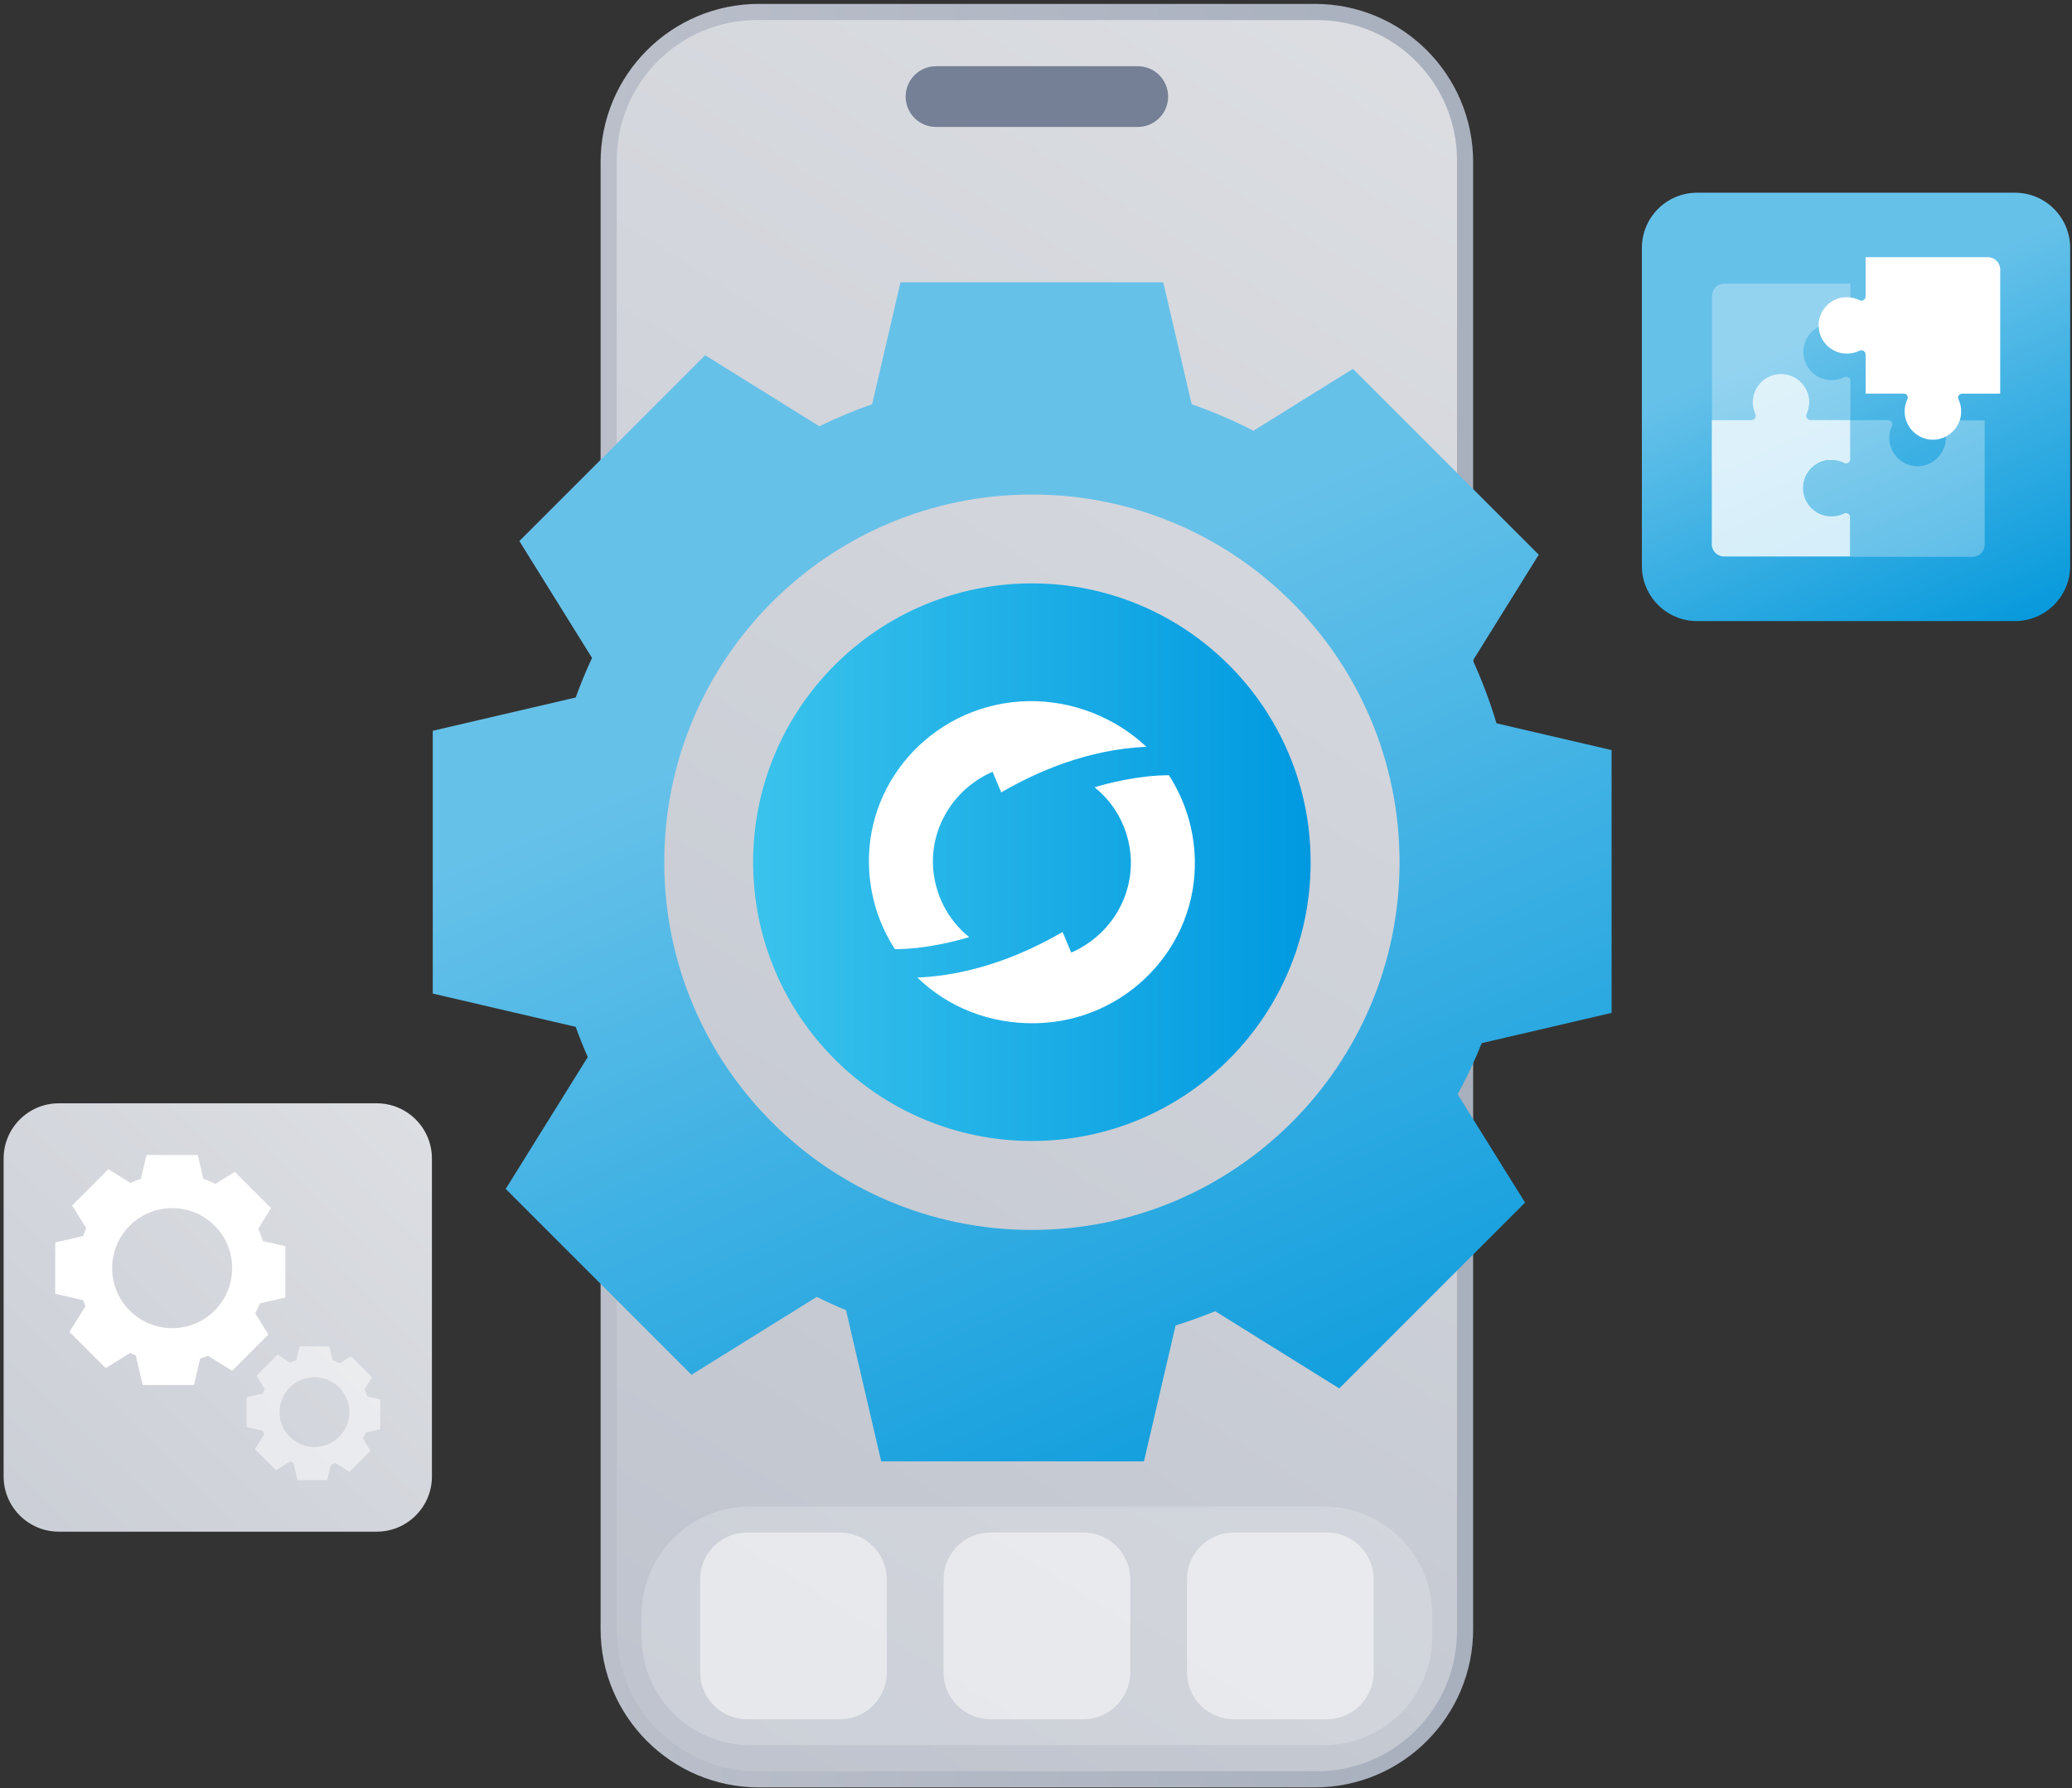 <svg width="270" height="233" viewBox="0 0 270 233" fill="none" xmlns="http://www.w3.org/2000/svg">
<rect x="0" y="0" width="270" height="233" fill="#333333" stroke="none"/>
<g clip-path="url(#clip0_536_30018)">
<path d="M191.966 212.254V21.131C191.966 9.741 182.732 0.508 171.343 0.508L98.886 0.508C87.497 0.508 78.263 9.741 78.263 21.131L78.263 212.254C78.263 223.644 87.497 232.877 98.886 232.877H171.343C182.732 232.877 191.966 223.644 191.966 212.254Z" fill="url(#paint0_linear_536_30018)"/>
<path d="M171.587 2.612H98.642C88.549 2.612 80.367 10.794 80.367 20.887V212.499C80.367 222.592 88.549 230.774 98.642 230.774H171.587C181.68 230.774 189.862 222.592 189.862 212.499V20.887C189.862 10.794 181.68 2.612 171.587 2.612Z" fill="url(#paint1_linear_536_30018)"/>
<path d="M148.262 8.629H121.97C119.786 8.629 118.016 10.399 118.016 12.584C118.016 14.768 119.786 16.538 121.97 16.538H148.262C150.447 16.538 152.217 14.768 152.217 12.584C152.217 10.399 150.447 8.629 148.262 8.629Z" fill="#757F95"/>
<path opacity="0.2" d="M172.508 196.285H97.731C89.929 196.285 83.603 202.61 83.603 210.413V213.245C83.603 221.047 89.929 227.373 97.731 227.373H172.508C180.31 227.373 186.635 221.047 186.635 213.245V210.413C186.635 202.61 180.31 196.285 172.508 196.285Z" fill="white"/>
<g opacity="0.5">
<path d="M172.892 199.667H160.784C157.41 199.667 154.674 202.403 154.674 205.777V217.886C154.674 221.26 157.41 223.996 160.784 223.996H172.892C176.267 223.996 179.003 221.26 179.003 217.886V205.777C179.003 202.403 176.267 199.667 172.892 199.667Z" fill="white"/>
<path d="M141.171 199.667H129.063C125.688 199.667 122.952 202.403 122.952 205.777V217.886C122.952 221.26 125.688 223.996 129.063 223.996H141.171C144.545 223.996 147.281 221.26 147.281 217.886V205.777C147.281 202.403 144.545 199.667 141.171 199.667Z" fill="white"/>
<path d="M109.449 199.667H97.341C93.966 199.667 91.231 202.403 91.231 205.777V217.886C91.231 221.26 93.966 223.996 97.341 223.996H109.449C112.824 223.996 115.559 221.26 115.559 217.886V205.777C115.559 202.403 112.824 199.667 109.449 199.667Z" fill="white"/>
</g>
<path d="M134.464 148.656C154.525 148.656 170.788 132.394 170.788 112.332C170.788 92.271 154.525 76.008 134.464 76.008C114.403 76.008 98.14 92.271 98.14 112.332C98.14 132.394 114.403 148.656 134.464 148.656Z" fill="url(#paint2_linear_536_30018)"/>
<path d="M134.973 133.316C146.686 133.091 156.033 123.444 155.694 111.885C155.582 107.846 154.342 104.145 152.318 101.003C148.264 101.003 144.098 102.125 142.633 102.572C145.446 104.817 147.25 108.292 147.363 112.111C147.475 117.498 144.211 122.096 139.589 124.115C139.139 122.993 138.913 122.547 138.462 121.424C133.845 124.115 127.2 127.032 119.544 127.37C123.484 131.184 128.89 133.429 134.973 133.316Z" fill="white"/>
<path d="M133.957 91.352C122.244 91.577 112.897 101.224 113.235 112.783C113.348 116.822 114.588 120.523 116.612 123.665C120.666 123.665 124.832 122.542 126.297 122.096C123.484 119.851 121.68 116.376 121.567 112.557C121.455 107.17 124.719 102.572 129.34 100.552C129.791 101.675 130.017 102.121 130.468 103.244C135.085 100.552 141.73 97.631 149.386 97.298C145.445 93.597 139.927 91.239 133.957 91.352Z" fill="white"/>
<path d="M195.005 94.23C194.164 91.417 193.135 88.693 191.933 86.058L200.514 72.269L188.406 60.165L176.298 48.057L163.34 56.121C160.752 54.792 158.06 53.637 155.285 52.669L151.584 36.78H117.345L113.644 52.669C111.286 53.491 108.989 54.449 106.763 55.539L91.888 46.282L79.785 58.39L67.677 70.493L77.146 85.72C76.366 87.397 75.652 89.12 75.018 90.877L56.395 95.212V129.451L75.018 133.786C75.497 135.12 76.023 136.43 76.591 137.722L65.897 154.902L78.005 167.011L90.109 179.119L106.43 168.969C107.679 169.589 108.952 170.167 110.243 170.702L114.827 190.395H149.066L153.19 172.689C154.947 172.144 156.666 171.524 158.352 170.834L174.518 180.894L198.729 156.683L189.942 142.569C191.116 140.423 192.163 138.196 193.084 135.909L210.006 131.968V97.729L194.995 94.235L195.005 94.23ZM134.469 160.247C108.008 160.247 86.558 138.797 86.558 112.336C86.558 85.875 108.008 64.43 134.469 64.43C160.93 64.43 182.375 85.88 182.375 112.336C182.375 138.793 160.925 160.247 134.469 160.247Z" fill="url(#paint3_linear_536_30018)"/>
<path d="M262.567 25.109H221.147C217.173 25.109 213.951 28.331 213.951 32.305V73.725C213.951 77.699 217.173 80.92 221.147 80.92H262.567C266.541 80.92 269.762 77.699 269.762 73.725V32.305C269.762 28.331 266.541 25.109 262.567 25.109Z" fill="url(#paint4_linear_536_30018)"/>
<path opacity="0.3" d="M228.759 53.971C228.759 53.971 228.759 53.961 228.754 53.957C228.716 53.877 228.684 53.797 228.655 53.712C228.651 53.694 228.641 53.675 228.637 53.656C228.608 53.571 228.58 53.482 228.557 53.398C228.557 53.384 228.547 53.365 228.543 53.351C228.524 53.271 228.505 53.186 228.486 53.106C228.486 53.092 228.482 53.078 228.477 53.064C228.463 52.975 228.449 52.881 228.439 52.787C228.439 52.768 228.439 52.745 228.435 52.726C228.425 52.627 228.421 52.533 228.421 52.435C228.421 52.369 228.421 52.303 228.425 52.242C228.425 52.219 228.425 52.2 228.43 52.176C228.43 52.134 228.435 52.092 228.439 52.05C228.439 52.026 228.444 51.998 228.449 51.974C228.449 51.937 228.458 51.899 228.463 51.862C228.463 51.834 228.472 51.81 228.477 51.782C228.482 51.744 228.491 51.712 228.496 51.679C228.5 51.651 228.51 51.627 228.515 51.599C228.524 51.566 228.529 51.533 228.538 51.495C228.547 51.467 228.552 51.439 228.562 51.416C228.571 51.383 228.58 51.35 228.59 51.317C228.599 51.289 228.608 51.265 228.618 51.237C228.627 51.204 228.641 51.176 228.651 51.143C228.66 51.115 228.67 51.092 228.684 51.063C228.698 51.035 228.707 51.002 228.721 50.974C228.731 50.946 228.745 50.922 228.754 50.894C228.768 50.866 228.782 50.833 228.796 50.805C228.81 50.782 228.82 50.753 228.834 50.73C228.848 50.702 228.862 50.674 228.881 50.645C228.895 50.622 228.909 50.594 228.923 50.57C228.937 50.542 228.956 50.514 228.975 50.486C228.989 50.462 229.003 50.439 229.022 50.415C229.041 50.387 229.059 50.364 229.073 50.335C229.088 50.312 229.106 50.288 229.125 50.265C229.144 50.242 229.163 50.213 229.181 50.19C229.2 50.166 229.214 50.143 229.233 50.124C229.252 50.101 229.275 50.072 229.294 50.049C229.313 50.025 229.332 50.007 229.351 49.983C229.374 49.96 229.393 49.936 229.416 49.913C229.435 49.894 229.454 49.87 229.473 49.852C229.496 49.828 229.52 49.805 229.543 49.786C229.562 49.767 229.585 49.748 229.604 49.73C229.628 49.706 229.651 49.687 229.675 49.664C229.693 49.645 229.717 49.626 229.736 49.607C229.759 49.589 229.787 49.565 229.811 49.546C229.834 49.528 229.853 49.514 229.877 49.495C229.905 49.476 229.928 49.457 229.956 49.438C229.98 49.424 230.003 49.405 230.022 49.391C230.05 49.373 230.079 49.354 230.107 49.335C230.13 49.321 230.154 49.307 230.177 49.293C230.205 49.274 230.234 49.26 230.262 49.241C230.285 49.227 230.309 49.213 230.332 49.199C230.36 49.18 230.393 49.166 230.426 49.152C230.45 49.138 230.473 49.128 230.497 49.114C230.529 49.1 230.562 49.081 230.595 49.067C230.619 49.058 230.637 49.048 230.661 49.039C230.699 49.025 230.736 49.011 230.774 48.997C230.792 48.987 230.811 48.983 230.83 48.973C230.882 48.955 230.933 48.936 230.99 48.917C230.994 48.917 230.999 48.917 231.004 48.912C231.065 48.894 231.121 48.879 231.182 48.861C231.201 48.856 231.225 48.851 231.243 48.846C231.286 48.837 231.323 48.828 231.365 48.818C231.389 48.814 231.412 48.809 231.441 48.804C231.478 48.8 231.516 48.79 231.553 48.785C231.582 48.785 231.605 48.781 231.633 48.776C231.671 48.776 231.704 48.767 231.741 48.762C231.769 48.762 231.798 48.762 231.826 48.757C231.863 48.757 231.896 48.753 231.934 48.748C231.962 48.748 231.99 48.748 232.018 48.748C232.046 48.748 232.075 48.748 232.103 48.748C232.112 48.748 232.117 48.748 232.126 48.748C232.155 48.748 232.187 48.748 232.216 48.748C232.248 48.748 232.286 48.748 232.319 48.748C232.328 48.748 232.338 48.748 232.347 48.748C232.375 48.748 232.408 48.753 232.436 48.757C232.455 48.757 232.474 48.757 232.493 48.762C232.54 48.767 232.582 48.771 232.629 48.781C232.643 48.781 232.657 48.781 232.671 48.785C232.718 48.795 232.77 48.8 232.817 48.809C234.132 49.067 235.198 50.025 235.607 51.284C235.607 51.294 235.611 51.303 235.616 51.308C235.625 51.336 235.635 51.369 235.644 51.397C235.654 51.425 235.663 51.453 235.668 51.481C235.672 51.505 235.677 51.524 235.682 51.547C235.691 51.585 235.701 51.622 235.71 51.66C235.71 51.679 235.719 51.697 235.719 51.716C235.729 51.758 235.733 51.801 235.743 51.838C235.743 51.857 235.747 51.871 235.752 51.89C235.757 51.932 235.762 51.974 235.766 52.012C235.766 52.031 235.766 52.05 235.771 52.073C235.771 52.087 235.771 52.106 235.776 52.12C235.776 52.134 235.776 52.148 235.776 52.162C235.776 52.214 235.78 52.266 235.785 52.322C235.785 52.346 235.785 52.369 235.785 52.388C235.785 52.397 235.785 52.407 235.785 52.421C235.785 52.44 235.785 52.454 235.785 52.472C235.785 52.547 235.785 52.623 235.776 52.698C235.776 52.726 235.776 52.754 235.766 52.787C235.757 52.872 235.747 52.952 235.733 53.031C235.733 53.045 235.733 53.059 235.729 53.074C235.71 53.167 235.691 53.261 235.668 53.351C235.663 53.374 235.654 53.402 235.649 53.426C235.63 53.496 235.607 53.562 235.583 53.628C235.574 53.656 235.564 53.679 235.555 53.708C235.527 53.788 235.494 53.872 235.456 53.947C235.456 53.952 235.452 53.957 235.447 53.966C235.278 54.328 235.55 54.741 235.949 54.741H241.125V49.631C241.125 49.218 240.688 48.959 240.317 49.147C240.261 49.175 240.205 49.203 240.144 49.227C240.125 49.236 240.111 49.241 240.092 49.246C240.05 49.264 240.007 49.279 239.965 49.297C239.946 49.307 239.923 49.312 239.904 49.321C239.862 49.335 239.82 49.349 239.777 49.363C239.758 49.368 239.74 49.377 239.721 49.382C239.665 49.401 239.608 49.415 239.547 49.429C239.542 49.429 239.538 49.429 239.533 49.429C239.472 49.443 239.406 49.457 239.34 49.467C239.322 49.467 239.303 49.471 239.284 49.476C239.237 49.485 239.19 49.49 239.148 49.495C239.124 49.495 239.101 49.499 239.077 49.504C239.03 49.509 238.984 49.514 238.937 49.518C238.918 49.518 238.894 49.518 238.875 49.518C238.81 49.518 238.744 49.523 238.674 49.523C238.608 49.523 238.542 49.523 238.476 49.518C238.453 49.518 238.434 49.518 238.411 49.514C238.368 49.514 238.326 49.509 238.284 49.504C238.26 49.504 238.232 49.499 238.209 49.495C238.171 49.49 238.133 49.485 238.096 49.481C238.068 49.481 238.044 49.471 238.016 49.467C237.978 49.462 237.946 49.452 237.908 49.448C237.88 49.443 237.856 49.434 237.828 49.429C237.795 49.419 237.758 49.415 237.725 49.405C237.697 49.396 237.673 49.391 237.645 49.382C237.612 49.373 237.579 49.363 237.546 49.354C237.518 49.344 237.495 49.335 237.466 49.326C237.434 49.316 237.401 49.302 237.368 49.293C237.34 49.283 237.316 49.274 237.288 49.26C237.255 49.246 237.227 49.232 237.194 49.218C237.171 49.208 237.142 49.194 237.119 49.185C237.086 49.171 237.058 49.157 237.025 49.138C237.001 49.124 236.978 49.114 236.95 49.1C236.922 49.086 236.889 49.067 236.861 49.048C236.837 49.034 236.814 49.02 236.79 49.006C236.762 48.987 236.729 48.969 236.701 48.95C236.677 48.936 236.654 48.922 236.635 48.908C236.607 48.889 236.574 48.865 236.546 48.846C236.527 48.832 236.504 48.818 236.485 48.804C236.457 48.781 236.424 48.757 236.396 48.734C236.377 48.72 236.358 48.706 236.339 48.691C236.306 48.663 236.274 48.635 236.241 48.607C236.227 48.598 236.212 48.584 236.203 48.574C236.156 48.532 236.114 48.49 236.072 48.447C236.062 48.438 236.053 48.428 236.043 48.419C236.01 48.386 235.978 48.353 235.945 48.316C235.931 48.297 235.917 48.283 235.902 48.264C235.879 48.236 235.851 48.208 235.827 48.175C235.813 48.156 235.794 48.137 235.78 48.118C235.757 48.09 235.733 48.062 235.715 48.034C235.701 48.015 235.686 47.992 235.668 47.968C235.649 47.94 235.625 47.912 235.607 47.884C235.592 47.86 235.578 47.837 235.564 47.818C235.546 47.79 235.527 47.762 235.508 47.729C235.494 47.705 235.48 47.682 235.466 47.658C235.447 47.63 235.433 47.597 235.414 47.569C235.4 47.545 235.391 47.522 235.376 47.494C235.362 47.466 235.348 47.433 235.334 47.4C235.32 47.377 235.311 47.348 235.301 47.325C235.287 47.292 235.273 47.264 235.264 47.231C235.254 47.207 235.245 47.179 235.231 47.151C235.217 47.118 235.207 47.085 235.198 47.052C235.189 47.024 235.179 47.001 235.17 46.972C235.16 46.94 235.151 46.907 235.142 46.874C235.132 46.846 235.128 46.822 235.118 46.794C235.109 46.761 235.099 46.724 235.095 46.691C235.09 46.663 235.081 46.639 235.076 46.611C235.066 46.573 235.062 46.536 235.057 46.498C235.057 46.475 235.048 46.447 235.043 46.423C235.038 46.381 235.034 46.343 235.029 46.301C235.029 46.277 235.024 46.254 235.019 46.235C235.015 46.184 235.01 46.127 235.005 46.075C235.005 46.066 235.005 46.052 235.005 46.043C235.005 45.981 235.001 45.916 235.001 45.85C235.001 45.85 235.001 45.85 235.001 45.845C235.001 45.827 235.001 45.808 235.001 45.789C235.001 45.742 235.001 45.695 235.001 45.648C235.001 45.62 235.001 45.587 235.005 45.559C235.005 45.526 235.01 45.493 235.015 45.456C235.015 45.446 235.015 45.437 235.015 45.427C235.015 45.413 235.019 45.399 235.019 45.385C235.029 45.31 235.038 45.239 235.052 45.169C235.057 45.131 235.066 45.099 235.076 45.061C235.09 44.995 235.104 44.934 235.123 44.868C235.132 44.836 235.142 44.803 235.151 44.77C235.174 44.699 235.198 44.624 235.226 44.554C235.236 44.526 235.25 44.493 235.264 44.465C235.292 44.389 235.325 44.319 235.358 44.248C235.367 44.23 235.376 44.211 235.386 44.192C235.423 44.122 235.461 44.051 235.499 43.985C235.503 43.976 235.513 43.962 235.517 43.953C235.564 43.873 235.616 43.798 235.668 43.722C235.672 43.713 235.682 43.704 235.686 43.694C235.743 43.619 235.799 43.544 235.86 43.469C235.86 43.469 235.87 43.459 235.874 43.455C236.067 43.229 236.292 43.027 236.537 42.853C236.541 42.853 236.551 42.844 236.555 42.839C236.63 42.783 236.71 42.731 236.795 42.684C236.804 42.68 236.814 42.675 236.823 42.666C236.903 42.619 236.987 42.572 237.072 42.534C237.077 42.534 237.081 42.529 237.091 42.525C237.166 42.487 237.241 42.454 237.321 42.426C237.344 42.417 237.363 42.407 237.387 42.403C237.462 42.374 237.542 42.351 237.617 42.328C237.645 42.318 237.673 42.309 237.701 42.304C237.781 42.285 237.856 42.262 237.936 42.248C237.96 42.243 237.988 42.238 238.011 42.234C238.086 42.219 238.166 42.21 238.246 42.201C238.256 42.201 238.265 42.201 238.274 42.201C238.274 42.201 238.279 42.201 238.284 42.201C238.364 42.191 238.443 42.187 238.523 42.187C238.547 42.187 238.565 42.187 238.589 42.187C238.612 42.187 238.641 42.187 238.664 42.187C238.711 42.187 238.753 42.187 238.8 42.187C238.81 42.187 238.819 42.187 238.829 42.187C238.908 42.187 238.984 42.196 239.063 42.205C239.082 42.205 239.101 42.205 239.12 42.21C239.195 42.219 239.27 42.229 239.345 42.243C239.345 42.243 239.35 42.243 239.355 42.243C239.43 42.257 239.505 42.276 239.58 42.295C239.599 42.295 239.613 42.304 239.632 42.309C239.707 42.328 239.777 42.351 239.852 42.374C239.857 42.374 239.862 42.374 239.866 42.379C239.932 42.403 240.003 42.426 240.068 42.454C240.083 42.459 240.101 42.468 240.115 42.473C240.186 42.501 240.252 42.534 240.317 42.567C240.317 42.567 240.322 42.567 240.327 42.567C240.693 42.75 241.121 42.483 241.121 42.074V36.964H224.677C223.799 36.964 223.09 37.678 223.09 38.551V54.736H228.266C228.665 54.736 228.933 54.323 228.768 53.961L228.759 53.971Z" fill="white"/>
<g opacity="0.8">
<path d="M238.269 59.968C238.354 59.959 238.434 59.954 238.518 59.949C238.542 59.949 238.565 59.949 238.589 59.949C238.65 59.949 238.711 59.949 238.772 59.949C238.795 59.949 238.814 59.949 238.838 59.949C238.918 59.949 238.997 59.959 239.077 59.968C239.087 59.968 239.096 59.968 239.105 59.968C239.176 59.977 239.242 59.987 239.312 60.001C239.336 60.001 239.359 60.01 239.383 60.015C239.444 60.029 239.5 60.038 239.556 60.053C239.575 60.057 239.594 60.062 239.613 60.067C239.688 60.085 239.763 60.109 239.833 60.132C239.848 60.137 239.862 60.142 239.876 60.146C239.937 60.165 239.993 60.189 240.05 60.212C240.073 60.221 240.092 60.231 240.115 60.24C240.172 60.264 240.228 60.292 240.28 60.316C240.289 60.32 240.303 60.325 240.313 60.33C240.679 60.513 241.106 60.245 241.106 59.836V54.726H235.931C235.531 54.726 235.264 54.313 235.428 53.951C235.428 53.947 235.433 53.942 235.437 53.933C235.475 53.853 235.508 53.773 235.536 53.693C235.545 53.665 235.555 53.642 235.564 53.613C235.588 53.547 235.606 53.477 235.63 53.411C235.635 53.388 235.644 53.364 235.649 53.336C235.672 53.247 235.696 53.153 235.71 53.059C235.71 53.045 235.71 53.031 235.714 53.017C235.729 52.937 235.738 52.852 235.747 52.773C235.747 52.744 235.752 52.716 235.757 52.683C235.761 52.608 235.766 52.533 235.766 52.458C235.766 52.43 235.766 52.401 235.766 52.373C235.766 52.35 235.766 52.326 235.766 52.308C235.766 52.256 235.766 52.204 235.757 52.148C235.757 52.134 235.757 52.12 235.757 52.106C235.757 52.092 235.757 52.073 235.752 52.059C235.752 52.04 235.752 52.016 235.747 51.998C235.747 51.955 235.738 51.913 235.733 51.876C235.733 51.857 235.729 51.843 235.724 51.824C235.719 51.782 235.71 51.739 235.7 51.702C235.7 51.683 235.696 51.664 235.691 51.645C235.682 51.608 235.672 51.57 235.663 51.533C235.658 51.509 235.653 51.49 235.649 51.467C235.639 51.439 235.635 51.41 235.625 51.382C235.616 51.354 235.606 51.321 235.597 51.293C235.597 51.284 235.592 51.274 235.588 51.27C235.179 50.016 234.108 49.053 232.798 48.794C232.751 48.785 232.704 48.776 232.652 48.771C232.638 48.771 232.624 48.771 232.61 48.766C232.563 48.762 232.521 48.752 232.474 48.748C232.455 48.748 232.436 48.748 232.417 48.743C232.389 48.743 232.356 48.738 232.328 48.733C232.319 48.733 232.309 48.733 232.3 48.733C232.262 48.733 232.23 48.733 232.197 48.733C232.168 48.733 232.14 48.733 232.107 48.733C232.07 48.733 232.037 48.733 231.999 48.733C231.971 48.733 231.943 48.733 231.915 48.733C231.877 48.733 231.844 48.733 231.807 48.743C231.779 48.743 231.75 48.743 231.722 48.748C231.685 48.748 231.652 48.757 231.614 48.762C231.586 48.762 231.563 48.766 231.534 48.771C231.497 48.776 231.459 48.785 231.422 48.79C231.398 48.79 231.375 48.799 231.347 48.804C231.304 48.813 231.267 48.823 231.224 48.832C231.206 48.837 231.182 48.841 231.163 48.846C231.102 48.86 231.046 48.879 230.985 48.898C230.98 48.898 230.975 48.898 230.971 48.903C230.919 48.921 230.863 48.935 230.811 48.959C230.792 48.968 230.774 48.973 230.755 48.982C230.717 48.996 230.68 49.011 230.642 49.025C230.619 49.034 230.6 49.043 230.576 49.053C230.543 49.067 230.511 49.081 230.478 49.1C230.454 49.109 230.431 49.123 230.407 49.137C230.374 49.151 230.346 49.17 230.313 49.184C230.29 49.198 230.266 49.212 230.243 49.227C230.215 49.245 230.186 49.259 230.158 49.278C230.135 49.292 230.111 49.306 230.088 49.321C230.06 49.339 230.031 49.358 230.003 49.377C229.98 49.391 229.956 49.41 229.938 49.424C229.909 49.443 229.886 49.461 229.858 49.48C229.834 49.499 229.815 49.513 229.792 49.532C229.768 49.551 229.74 49.574 229.717 49.593C229.693 49.612 229.674 49.63 229.656 49.649C229.632 49.673 229.609 49.691 229.585 49.715C229.566 49.734 229.543 49.753 229.524 49.771C229.501 49.795 229.477 49.818 229.454 49.837C229.435 49.856 229.416 49.879 229.397 49.898C229.374 49.922 229.355 49.945 229.332 49.969C229.313 49.987 229.294 50.011 229.275 50.034C229.256 50.058 229.233 50.081 229.214 50.109C229.195 50.133 229.181 50.152 229.163 50.175C229.144 50.199 229.125 50.227 229.106 50.25C229.087 50.274 229.073 50.297 229.055 50.321C229.036 50.349 229.017 50.373 229.003 50.401C228.989 50.424 228.97 50.448 228.956 50.471C228.937 50.499 228.923 50.528 228.904 50.556C228.89 50.579 228.876 50.603 228.862 50.631C228.848 50.659 228.829 50.687 228.815 50.715C228.801 50.739 228.787 50.767 228.777 50.791C228.763 50.819 228.749 50.847 228.735 50.88C228.721 50.903 228.712 50.931 228.702 50.96C228.688 50.988 228.679 51.021 228.665 51.049C228.655 51.077 228.641 51.1 228.632 51.129C228.622 51.162 228.608 51.19 228.599 51.223C228.59 51.251 228.58 51.274 228.571 51.303C228.561 51.335 228.552 51.368 228.543 51.401C228.533 51.429 228.528 51.453 228.519 51.481C228.51 51.514 228.505 51.547 228.496 51.584C228.491 51.612 228.482 51.636 228.477 51.664C228.467 51.697 228.463 51.735 228.458 51.767C228.453 51.796 228.449 51.819 228.444 51.847C228.439 51.885 228.435 51.922 228.43 51.96C228.43 51.983 228.425 52.012 228.42 52.035C228.42 52.078 228.411 52.12 228.411 52.162C228.411 52.185 228.411 52.204 228.406 52.228C228.406 52.294 228.402 52.355 228.402 52.42C228.402 52.519 228.406 52.618 228.416 52.712C228.416 52.73 228.416 52.754 228.42 52.773C228.43 52.867 228.439 52.96 228.458 53.05C228.458 53.064 228.463 53.078 228.467 53.092C228.482 53.176 228.5 53.256 228.524 53.336C228.524 53.35 228.533 53.369 228.538 53.383C228.561 53.472 228.59 53.557 228.618 53.642C228.622 53.66 228.632 53.679 228.637 53.698C228.669 53.782 228.702 53.862 228.735 53.942C228.735 53.942 228.735 53.951 228.74 53.956C228.909 54.318 228.637 54.731 228.237 54.731H223.062V70.916C223.062 71.794 223.775 72.503 224.649 72.503H241.092V67.393C241.092 66.98 240.655 66.722 240.284 66.91C240.228 66.938 240.172 66.966 240.111 66.99C240.092 66.999 240.078 67.004 240.059 67.008C240.017 67.027 239.974 67.041 239.932 67.06C239.913 67.069 239.89 67.074 239.871 67.083C239.829 67.097 239.787 67.112 239.744 67.126C239.725 67.13 239.707 67.14 239.688 67.144C239.632 67.163 239.575 67.177 239.514 67.192C239.509 67.192 239.505 67.192 239.5 67.192C239.439 67.206 239.373 67.22 239.307 67.229C239.289 67.229 239.27 67.234 239.251 67.238C239.204 67.248 239.157 67.252 239.11 67.257C239.087 67.257 239.063 67.262 239.044 67.267C238.997 67.271 238.95 67.276 238.904 67.281C238.885 67.281 238.861 67.281 238.842 67.281C238.777 67.281 238.711 67.285 238.641 67.285C236.471 67.285 234.738 65.402 234.982 63.181C235.17 61.48 236.546 60.118 238.251 59.94L238.269 59.968Z" fill="white"/>
</g>
<path opacity="0.3" d="M253.718 54.745H253.666C253.285 54.745 253.037 55.144 253.201 55.487C253.215 55.511 253.224 55.539 253.234 55.562C253.248 55.595 253.262 55.628 253.276 55.666C253.285 55.689 253.295 55.712 253.304 55.736C253.318 55.769 253.332 55.806 253.342 55.839C253.351 55.863 253.361 55.886 253.365 55.91C253.379 55.947 253.389 55.98 253.398 56.018C253.403 56.041 253.412 56.065 253.417 56.088C253.426 56.13 253.436 56.168 253.45 56.21C253.455 56.229 253.459 56.253 253.464 56.271C253.478 56.328 253.487 56.389 253.497 56.445C253.497 56.445 253.497 56.45 253.497 56.455C253.506 56.516 253.516 56.581 253.525 56.642C253.525 56.661 253.525 56.685 253.53 56.703C253.53 56.746 253.539 56.788 253.539 56.835C253.539 56.858 253.539 56.887 253.539 56.91C253.539 56.952 253.539 56.99 253.539 57.032C253.539 57.06 253.539 57.089 253.539 57.117C253.539 57.154 253.539 57.187 253.539 57.225C253.539 57.253 253.539 57.281 253.539 57.309C253.539 57.328 253.539 57.347 253.539 57.366C253.539 57.385 253.539 57.403 253.534 57.427C253.534 57.446 253.534 57.464 253.53 57.483C253.525 57.53 253.52 57.572 253.511 57.619C253.511 57.633 253.511 57.648 253.506 57.666C253.497 57.713 253.487 57.765 253.478 57.812C253.478 57.826 253.478 57.835 253.469 57.849C253.459 57.901 253.445 57.953 253.431 58.004C253.431 58.014 253.431 58.019 253.426 58.028C253.412 58.084 253.393 58.136 253.379 58.188C253.365 58.23 253.351 58.277 253.332 58.319C253.332 58.328 253.328 58.338 253.323 58.343C252.9 59.484 251.914 60.367 250.716 60.649C250.679 60.658 250.641 60.667 250.604 60.672C250.585 60.672 250.566 60.677 250.552 60.682C250.51 60.691 250.467 60.696 250.425 60.705C250.406 60.705 250.388 60.71 250.369 60.714C250.327 60.719 250.284 60.724 250.242 60.728C250.223 60.728 250.2 60.728 250.181 60.733C250.157 60.733 250.139 60.733 250.115 60.738C250.101 60.738 250.082 60.738 250.068 60.738C250.035 60.738 250.002 60.738 249.97 60.738C249.937 60.738 249.904 60.738 249.871 60.738C249.838 60.738 249.805 60.738 249.772 60.738C249.739 60.738 249.707 60.738 249.674 60.738C249.636 60.738 249.599 60.738 249.561 60.728C249.542 60.728 249.519 60.728 249.5 60.724C249.458 60.724 249.415 60.714 249.373 60.71C249.354 60.71 249.336 60.71 249.317 60.7C249.275 60.696 249.232 60.686 249.19 60.677C249.171 60.677 249.152 60.672 249.138 60.667C249.101 60.658 249.063 60.649 249.026 60.644C247.819 60.358 246.842 59.484 246.419 58.338C246.419 58.328 246.414 58.319 246.41 58.314C246.395 58.272 246.377 58.225 246.363 58.183C246.344 58.131 246.33 58.075 246.316 58.023C246.316 58.014 246.316 58.009 246.311 58C246.297 57.948 246.283 57.896 246.273 57.845C246.273 57.831 246.269 57.821 246.264 57.807C246.255 57.76 246.245 57.713 246.236 57.662C246.236 57.648 246.236 57.633 246.231 57.615C246.226 57.568 246.217 57.525 246.212 57.478C246.212 57.46 246.212 57.441 246.208 57.422C246.208 57.389 246.203 57.352 246.198 57.319C246.198 57.267 246.193 57.215 246.189 57.164C246.189 57.14 246.189 57.117 246.189 57.093C246.189 57.084 246.189 57.075 246.189 57.065C246.189 57.046 246.189 57.032 246.189 57.013C246.189 56.938 246.189 56.863 246.198 56.788C246.198 56.76 246.198 56.732 246.208 56.699C246.217 56.614 246.226 56.534 246.24 56.455C246.24 56.44 246.24 56.426 246.245 56.412C246.264 56.318 246.283 56.224 246.306 56.135C246.311 56.112 246.32 56.088 246.325 56.065C246.344 55.994 246.367 55.924 246.391 55.858C246.4 55.83 246.409 55.806 246.419 55.778C246.452 55.698 246.48 55.614 246.518 55.539C246.518 55.534 246.522 55.529 246.527 55.52C246.532 55.511 246.536 55.496 246.541 55.487C246.705 55.139 246.461 54.74 246.076 54.74H246.024H241.107V59.85C241.107 60.259 240.675 60.527 240.313 60.343C240.304 60.339 240.29 60.334 240.28 60.329C240.224 60.301 240.172 60.278 240.116 60.254C240.092 60.245 240.074 60.235 240.05 60.226C239.994 60.203 239.933 60.179 239.876 60.16C239.862 60.156 239.848 60.151 239.834 60.146C239.764 60.123 239.689 60.099 239.613 60.08C239.595 60.076 239.576 60.071 239.557 60.066C239.501 60.052 239.44 60.038 239.383 60.029C239.36 60.029 239.336 60.019 239.313 60.015C239.247 60.001 239.177 59.991 239.106 59.982C239.097 59.982 239.087 59.982 239.078 59.982C238.998 59.972 238.918 59.968 238.838 59.963C238.82 59.963 238.806 59.963 238.787 59.963C238.721 59.963 238.655 59.963 238.589 59.963C238.566 59.963 238.543 59.963 238.514 59.963C238.434 59.963 238.35 59.972 238.265 59.982C236.565 60.156 235.189 61.522 234.996 63.222C234.748 65.444 236.481 67.327 238.655 67.327C238.721 67.327 238.791 67.327 238.857 67.323C238.876 67.323 238.899 67.323 238.918 67.323C238.965 67.323 239.012 67.313 239.059 67.309C239.083 67.309 239.106 67.304 239.125 67.299C239.172 67.294 239.219 67.285 239.266 67.28C239.285 67.28 239.303 67.276 239.322 67.271C239.388 67.257 239.449 67.248 239.515 67.234C239.519 67.234 239.524 67.234 239.529 67.234C239.585 67.219 239.646 67.205 239.703 67.186C239.721 67.182 239.74 67.172 239.759 67.168C239.801 67.154 239.844 67.139 239.886 67.126C239.905 67.116 239.928 67.111 239.947 67.102C239.989 67.088 240.031 67.069 240.074 67.05C240.092 67.046 240.107 67.036 240.125 67.031C240.182 67.008 240.243 66.98 240.299 66.952C240.675 66.773 241.107 67.05 241.107 67.464V72.546H257.033C257.912 72.546 258.621 71.832 258.621 70.958V54.773H253.703L253.718 54.745Z" fill="white"/>
<path d="M259.034 33.507H243.107V38.617C243.107 39.026 242.675 39.293 242.313 39.11C242.313 39.11 242.309 39.11 242.304 39.11C242.238 39.077 242.168 39.044 242.102 39.016C242.088 39.011 242.069 39.002 242.055 38.997C241.989 38.969 241.924 38.946 241.853 38.922C241.848 38.922 241.844 38.922 241.839 38.917C241.769 38.894 241.693 38.87 241.618 38.852C241.599 38.847 241.585 38.842 241.567 38.838C241.491 38.819 241.416 38.8 241.341 38.786C241.341 38.786 241.336 38.786 241.332 38.786C241.257 38.772 241.181 38.763 241.106 38.753C241.088 38.753 241.069 38.753 241.05 38.748C240.97 38.739 240.895 38.734 240.815 38.73C240.806 38.73 240.796 38.73 240.787 38.73C240.717 38.73 240.646 38.73 240.576 38.73C240.552 38.73 240.533 38.73 240.51 38.73C240.43 38.73 240.35 38.739 240.27 38.744C240.27 38.744 240.266 38.744 240.261 38.744C240.252 38.744 240.242 38.744 240.233 38.744C240.153 38.753 240.078 38.763 239.998 38.776C239.974 38.776 239.946 38.786 239.923 38.791C239.843 38.805 239.763 38.828 239.688 38.847C239.66 38.856 239.632 38.861 239.603 38.87C239.524 38.894 239.448 38.917 239.373 38.946C239.35 38.955 239.331 38.964 239.307 38.969C239.228 39.002 239.152 39.03 239.077 39.068C239.073 39.068 239.068 39.072 239.059 39.077C238.974 39.119 238.889 39.162 238.81 39.209C238.8 39.213 238.791 39.218 238.781 39.227C238.702 39.274 238.622 39.326 238.542 39.382C238.537 39.382 238.528 39.392 238.523 39.397C238.279 39.57 238.058 39.772 237.861 39.998C237.861 39.998 237.852 40.007 237.847 40.012C237.786 40.082 237.729 40.157 237.673 40.237C237.664 40.247 237.659 40.256 237.654 40.265C237.603 40.34 237.551 40.416 237.504 40.495C237.499 40.505 237.49 40.519 237.485 40.528C237.443 40.594 237.405 40.665 237.372 40.735C237.363 40.754 237.354 40.773 237.344 40.791C237.311 40.862 237.279 40.937 237.25 41.008C237.236 41.036 237.227 41.069 237.213 41.097C237.185 41.167 237.161 41.238 237.138 41.313C237.128 41.346 237.119 41.379 237.109 41.411C237.091 41.472 237.077 41.538 237.062 41.604C237.053 41.642 237.048 41.674 237.039 41.712C237.025 41.782 237.015 41.858 237.006 41.928C237.006 41.942 237.001 41.956 237.001 41.97C237.001 41.98 237.001 41.989 237.001 41.998C237.001 42.031 236.997 42.064 236.992 42.102C236.992 42.13 236.987 42.163 236.987 42.191C236.987 42.238 236.987 42.285 236.987 42.332C236.987 42.351 236.987 42.37 236.987 42.388C236.987 42.454 236.987 42.52 236.992 42.586C236.992 42.595 236.992 42.609 236.992 42.618C236.992 42.67 237.001 42.727 237.006 42.778C237.006 42.802 237.011 42.825 237.015 42.844C237.02 42.886 237.025 42.928 237.03 42.966C237.03 42.989 237.039 43.018 237.044 43.041C237.048 43.079 237.058 43.116 237.062 43.154C237.067 43.182 237.077 43.206 237.081 43.234C237.091 43.267 237.1 43.304 237.105 43.337C237.114 43.365 237.119 43.389 237.128 43.417C237.138 43.45 237.147 43.483 237.156 43.516C237.166 43.544 237.175 43.567 237.185 43.595C237.194 43.628 237.208 43.661 237.217 43.694C237.227 43.722 237.236 43.746 237.25 43.774C237.264 43.807 237.279 43.835 237.288 43.868C237.297 43.891 237.311 43.919 237.321 43.943C237.335 43.976 237.349 44.004 237.363 44.037C237.377 44.06 237.387 44.089 237.401 44.112C237.415 44.14 237.434 44.173 237.452 44.201C237.466 44.225 237.48 44.248 237.495 44.272C237.513 44.3 237.532 44.328 237.551 44.361C237.565 44.384 237.579 44.408 237.593 44.427C237.612 44.455 237.631 44.483 237.654 44.511C237.668 44.535 237.682 44.553 237.701 44.577C237.725 44.605 237.743 44.633 237.767 44.661C237.781 44.68 237.795 44.699 237.814 44.718C237.837 44.746 237.866 44.779 237.889 44.807C237.903 44.826 237.917 44.84 237.931 44.859C237.964 44.892 237.997 44.929 238.03 44.962C238.039 44.971 238.049 44.981 238.058 44.99C238.1 45.033 238.147 45.075 238.19 45.117C238.204 45.127 238.218 45.141 238.227 45.15C238.26 45.178 238.293 45.206 238.326 45.234C238.345 45.249 238.363 45.263 238.382 45.277C238.41 45.3 238.443 45.324 238.471 45.347C238.49 45.361 238.514 45.375 238.533 45.389C238.561 45.408 238.589 45.432 238.622 45.451C238.645 45.465 238.664 45.479 238.688 45.493C238.716 45.512 238.744 45.53 238.777 45.549C238.8 45.563 238.824 45.577 238.847 45.592C238.875 45.61 238.908 45.624 238.936 45.643C238.96 45.657 238.983 45.667 239.012 45.681C239.04 45.695 239.073 45.709 239.106 45.728C239.129 45.742 239.157 45.751 239.181 45.761C239.214 45.775 239.242 45.789 239.275 45.803C239.303 45.812 239.326 45.822 239.354 45.836C239.387 45.85 239.42 45.859 239.453 45.869C239.481 45.878 239.505 45.887 239.533 45.897C239.566 45.906 239.599 45.916 239.632 45.925C239.66 45.934 239.683 45.939 239.711 45.948C239.744 45.958 239.782 45.967 239.815 45.972C239.843 45.977 239.866 45.986 239.895 45.991C239.932 46 239.965 46.005 240.003 46.01C240.031 46.014 240.054 46.019 240.082 46.024C240.12 46.028 240.158 46.033 240.195 46.038C240.219 46.038 240.247 46.042 240.27 46.047C240.313 46.047 240.355 46.056 240.397 46.056C240.421 46.056 240.439 46.056 240.463 46.061C240.529 46.061 240.594 46.066 240.66 46.066C240.726 46.066 240.796 46.066 240.862 46.061C240.881 46.061 240.904 46.061 240.923 46.061C240.97 46.061 241.017 46.052 241.064 46.047C241.088 46.047 241.111 46.042 241.134 46.038C241.181 46.033 241.228 46.024 241.271 46.019C241.29 46.019 241.308 46.014 241.327 46.01C241.393 45.995 241.454 45.986 241.52 45.972C241.524 45.972 241.529 45.972 241.534 45.972C241.59 45.958 241.651 45.944 241.708 45.925C241.726 45.92 241.745 45.911 241.764 45.906C241.806 45.892 241.848 45.878 241.891 45.864C241.909 45.855 241.933 45.85 241.952 45.84C241.994 45.826 242.036 45.807 242.079 45.789C242.097 45.779 242.111 45.775 242.13 45.77C242.187 45.746 242.248 45.718 242.304 45.69C242.68 45.512 243.112 45.789 243.112 46.202V51.284H248.029H248.081C248.466 51.284 248.71 51.683 248.546 52.031C248.541 52.04 248.537 52.054 248.532 52.063C248.532 52.068 248.527 52.073 248.522 52.082C248.485 52.162 248.452 52.242 248.424 52.322C248.414 52.35 248.405 52.373 248.396 52.402C248.372 52.472 248.349 52.538 248.33 52.608C248.325 52.632 248.316 52.655 248.311 52.679C248.288 52.768 248.264 52.862 248.25 52.956C248.25 52.97 248.25 52.984 248.245 52.998C248.231 53.078 248.222 53.163 248.212 53.242C248.212 53.271 248.208 53.299 248.203 53.332C248.198 53.402 248.194 53.477 248.194 53.548C248.194 53.581 248.194 53.609 248.194 53.642C248.194 53.665 248.194 53.689 248.194 53.712C248.194 53.764 248.194 53.815 248.203 53.867C248.203 53.9 248.208 53.938 248.212 53.97C248.212 53.989 248.212 54.008 248.217 54.027C248.222 54.074 248.227 54.116 248.236 54.163C248.236 54.177 248.236 54.191 248.241 54.21C248.25 54.257 248.259 54.309 248.269 54.355C248.269 54.37 248.269 54.379 248.278 54.393C248.288 54.445 248.302 54.496 248.316 54.548C248.316 54.557 248.316 54.562 248.32 54.572C248.335 54.628 248.353 54.68 248.367 54.731C248.382 54.773 248.396 54.821 248.414 54.863C248.414 54.872 248.419 54.882 248.424 54.886C248.846 56.028 249.833 56.91 251.03 57.192C251.068 57.202 251.106 57.211 251.143 57.216C251.162 57.216 251.181 57.221 251.195 57.225C251.237 57.235 251.279 57.239 251.322 57.249C251.34 57.249 251.359 57.253 251.378 57.258C251.42 57.263 251.463 57.267 251.505 57.272C251.524 57.272 251.547 57.272 251.566 57.277C251.603 57.277 251.641 57.282 251.679 57.286C251.711 57.286 251.744 57.286 251.777 57.286C251.81 57.286 251.843 57.286 251.876 57.286C251.909 57.286 251.942 57.286 251.975 57.286C252.007 57.286 252.04 57.286 252.073 57.286C252.111 57.286 252.148 57.286 252.186 57.277C252.205 57.277 252.228 57.277 252.247 57.272C252.289 57.272 252.331 57.263 252.374 57.258C252.393 57.258 252.411 57.258 252.43 57.249C252.472 57.244 252.515 57.235 252.557 57.225C252.576 57.225 252.594 57.221 252.609 57.216C252.646 57.206 252.684 57.197 252.721 57.192C253.919 56.906 254.901 56.028 255.328 54.886C255.328 54.877 255.333 54.867 255.337 54.863C255.351 54.821 255.37 54.773 255.384 54.731C255.403 54.68 255.417 54.623 255.431 54.572C255.431 54.562 255.431 54.557 255.436 54.548C255.45 54.496 255.464 54.445 255.474 54.393C255.474 54.379 255.474 54.37 255.483 54.355C255.492 54.309 255.502 54.262 255.511 54.21C255.511 54.196 255.511 54.182 255.516 54.163C255.521 54.116 255.53 54.074 255.535 54.027C255.535 54.008 255.535 53.989 255.539 53.97C255.539 53.933 255.544 53.891 255.549 53.853C255.549 53.825 255.549 53.797 255.549 53.768C255.549 53.731 255.549 53.698 255.549 53.66C255.549 53.632 255.549 53.604 255.549 53.576C255.549 53.534 255.549 53.496 255.549 53.454C255.549 53.43 255.549 53.402 255.549 53.379C255.549 53.336 255.544 53.289 255.539 53.247C255.539 53.228 255.539 53.205 255.535 53.186C255.525 53.12 255.521 53.059 255.506 52.998C255.506 52.998 255.506 52.993 255.506 52.989C255.497 52.928 255.483 52.871 255.474 52.815C255.474 52.796 255.464 52.773 255.459 52.754C255.45 52.712 255.441 52.674 255.427 52.632C255.422 52.608 255.412 52.585 255.408 52.561C255.398 52.524 255.384 52.486 255.375 52.453C255.366 52.43 255.356 52.406 255.351 52.383C255.337 52.35 255.328 52.312 255.314 52.28C255.304 52.256 255.295 52.233 255.286 52.209C255.272 52.176 255.258 52.143 255.243 52.106C255.234 52.082 255.22 52.054 255.211 52.031C255.046 51.688 255.295 51.289 255.676 51.289H255.727H260.645V35.104C260.645 34.225 259.931 33.516 259.057 33.516L259.034 33.507Z" fill="white"/>
<path d="M49.087 143.748H7.667C3.693 143.748 0.472 146.97 0.472 150.943V192.364C0.472 196.338 3.693 199.559 7.667 199.559H49.087C53.061 199.559 56.283 196.338 56.283 192.364V150.943C56.283 146.97 53.061 143.748 49.087 143.748Z" fill="url(#paint5_linear_536_30018)"/>
<path d="M37.181 169.054V162.371L34.25 161.69C34.086 161.14 33.884 160.609 33.649 160.093L35.326 157.401L32.963 155.039L30.601 152.677L28.069 154.25C27.562 153.992 27.041 153.766 26.496 153.578L25.773 150.479H19.089L18.366 153.578C17.906 153.738 17.46 153.926 17.023 154.137L14.12 152.329L11.758 154.691L9.395 157.054L11.246 160.027C11.095 160.356 10.955 160.689 10.832 161.032L7.197 161.877V168.561L10.832 169.406C10.927 169.665 11.03 169.923 11.138 170.177L9.052 173.53L11.415 175.892L13.777 178.255L16.962 176.273C17.206 176.395 17.455 176.508 17.704 176.611L18.601 180.453H25.284L26.087 176.996C26.43 176.888 26.764 176.771 27.093 176.634L30.249 178.598L34.974 173.873L33.259 171.116C33.489 170.698 33.691 170.261 33.875 169.815L37.176 169.045L37.181 169.054ZM22.433 173.042C18.112 173.042 14.613 169.542 14.613 165.221C14.613 160.901 18.112 157.401 22.433 157.401C26.754 157.401 30.253 160.901 30.253 165.221C30.253 169.542 26.754 173.042 22.433 173.042Z" fill="white"/>
<path opacity="0.5" d="M49.552 186.206V182.322L47.847 181.928C47.753 181.608 47.636 181.298 47.5 181.002L48.472 179.438L47.1 178.067L45.729 176.695L44.259 177.611C43.968 177.461 43.658 177.33 43.343 177.222L42.925 175.418H39.041L38.623 177.222C38.355 177.315 38.097 177.423 37.843 177.546L36.157 176.494L34.786 177.865L33.414 179.236L34.49 180.965C34.401 181.157 34.321 181.35 34.25 181.552L32.137 182.045V185.929L34.25 186.422C34.307 186.573 34.363 186.723 34.429 186.869L33.217 188.818L34.588 190.189L35.96 191.561L37.81 190.41C37.951 190.48 38.097 190.546 38.242 190.607L38.764 192.843H42.648L43.118 190.833C43.315 190.772 43.512 190.701 43.705 190.621L45.536 191.763L48.284 189.015L47.288 187.413C47.42 187.169 47.542 186.916 47.645 186.657L49.566 186.211L49.552 186.206ZM40.981 188.526C38.473 188.526 36.434 186.493 36.434 183.98C36.434 181.467 38.468 179.434 40.981 179.434C43.493 179.434 45.527 181.467 45.527 183.98C45.527 186.493 43.493 188.526 40.981 188.526Z" fill="white"/>
</g>
<defs>
<linearGradient id="paint0_linear_536_30018" x1="78.263" y1="116.695" x2="191.966" y2="116.695" gradientUnits="userSpaceOnUse">
<stop stop-color="#BABFCA"/>
<stop offset="1" stop-color="#A8AFBD"/>
</linearGradient>
<linearGradient id="paint1_linear_536_30018" x1="205.736" y1="4.294" x2="49.472" y2="253.003" gradientUnits="userSpaceOnUse">
<stop stop-color="#DDDFE3"/>
<stop offset="1" stop-color="#BABFCA"/>
</linearGradient>
<linearGradient id="paint2_linear_536_30018" x1="98.14" y1="112.332" x2="170.788" y2="112.332" gradientUnits="userSpaceOnUse">
<stop stop-color="#3AC3EC"/>
<stop offset="1" stop-color="#0099E0"/>
</linearGradient>
<linearGradient id="paint3_linear_536_30018" x1="102.266" y1="93.121" x2="212.721" y2="340.602" gradientUnits="userSpaceOnUse">
<stop stop-color="#66C1E9"/>
<stop offset="0.5" stop-color="#0097DB"/>
<stop offset="1" stop-color="#0097DB"/>
</linearGradient>
<linearGradient id="paint4_linear_536_30018" x1="230.617" y1="45.579" x2="270.746" y2="135.494" gradientUnits="userSpaceOnUse">
<stop stop-color="#66C1E9"/>
<stop offset="0.5" stop-color="#0097DB"/>
<stop offset="1" stop-color="#0097DB"/>
</linearGradient>
<linearGradient id="paint5_linear_536_30018" x1="57.391" y1="141.24" x2="-49.313" y2="253.097" gradientUnits="userSpaceOnUse">
<stop stop-color="#DDDFE3"/>
<stop offset="1" stop-color="#BABFCA"/>
</linearGradient>
<clipPath id="clip0_536_30018">
<rect width="269.29" height="232.37" fill="white" transform="translate(0.472 0.508)"/>
</clipPath>
</defs>
</svg>
